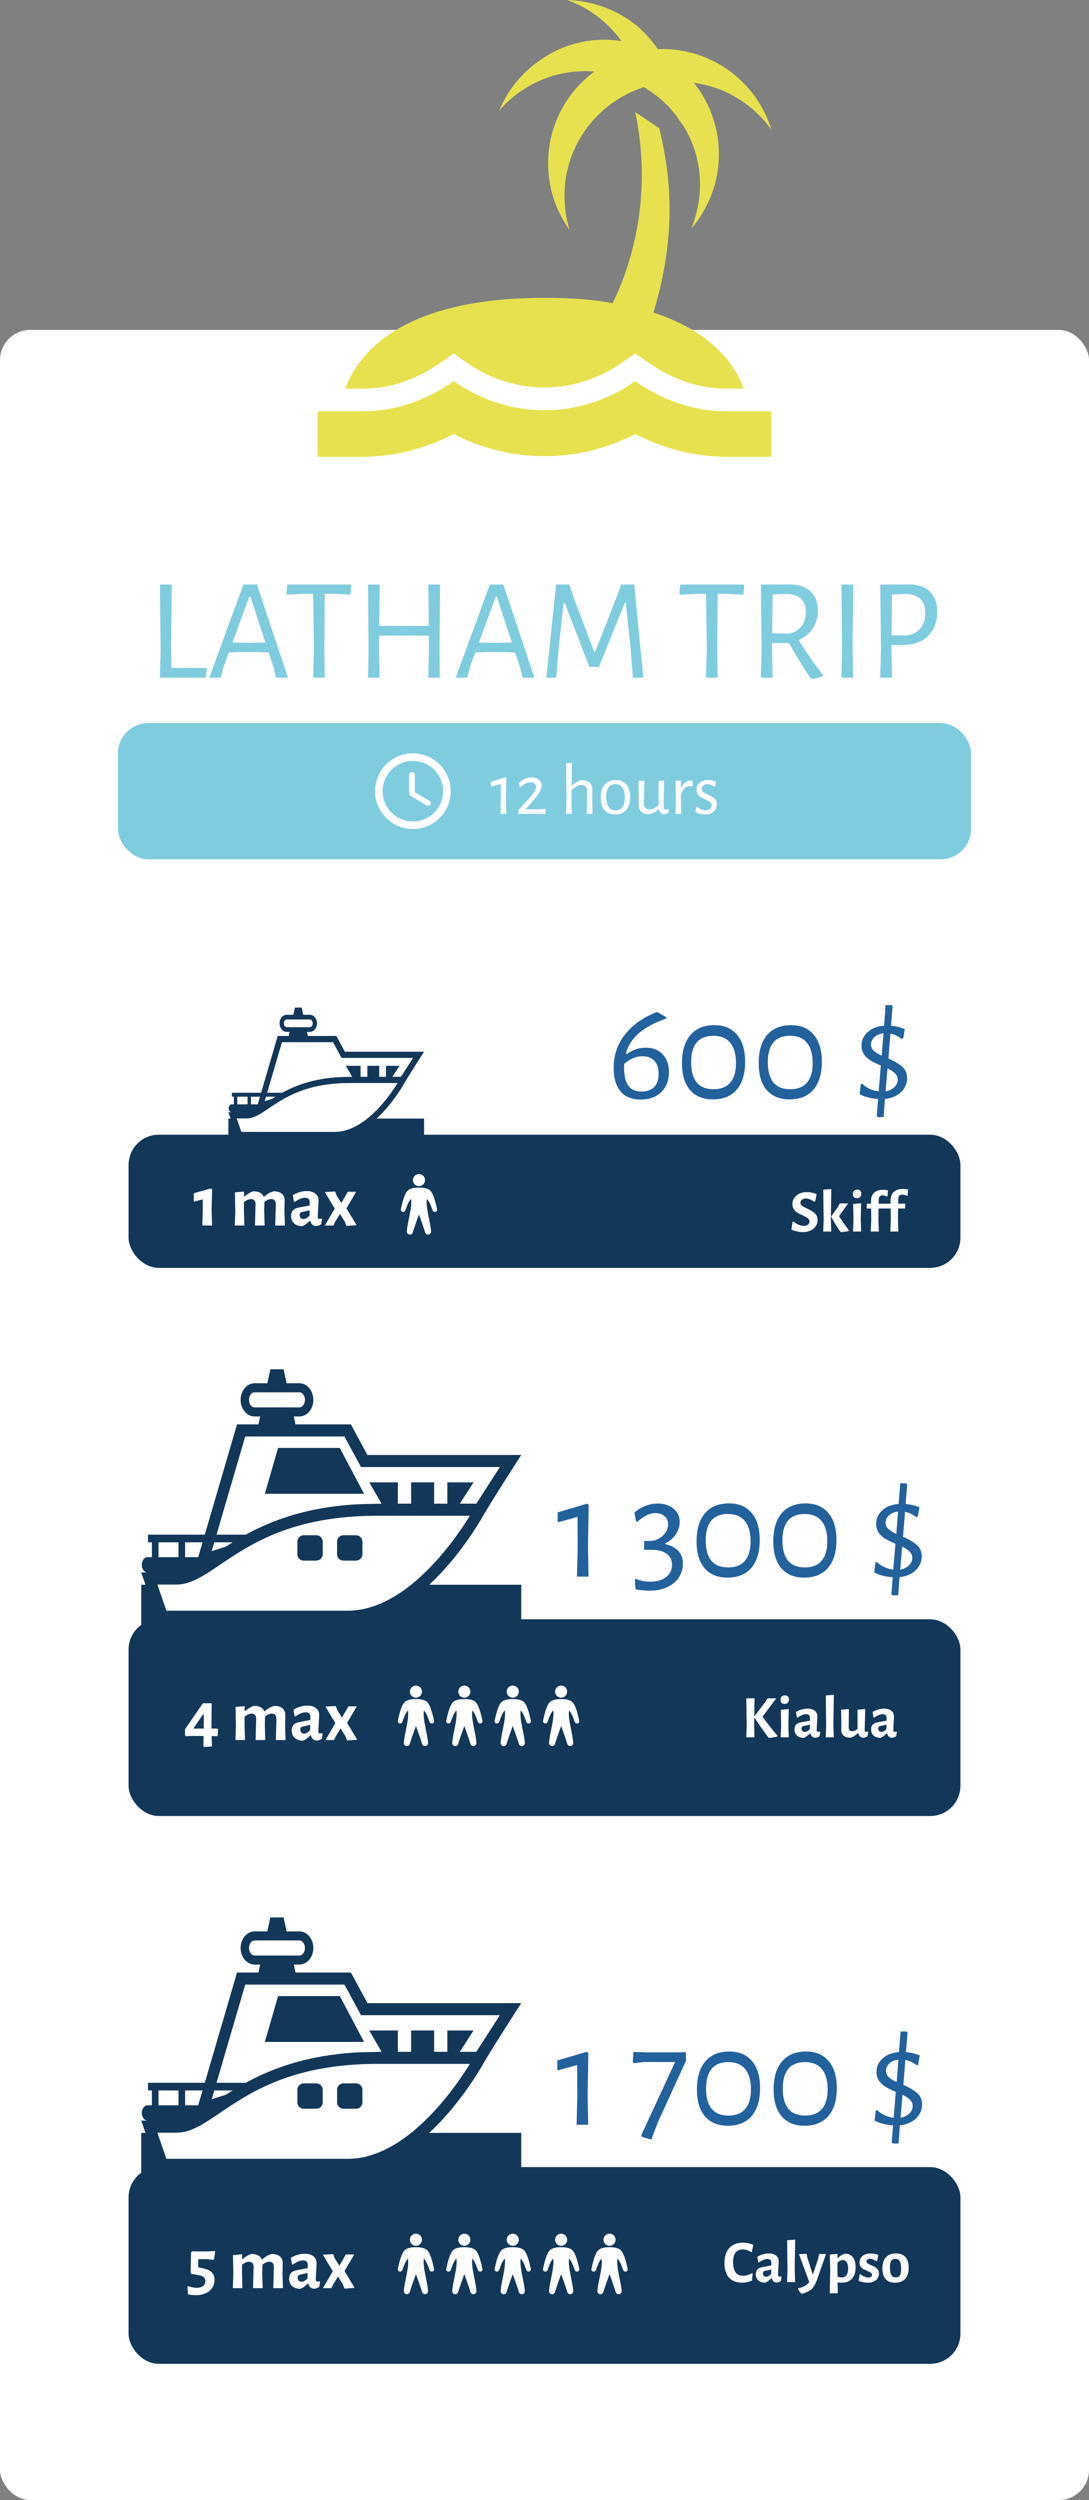 <?xml version="1.0" encoding="UTF-8"?> <svg xmlns="http://www.w3.org/2000/svg" width="360" height="826" viewBox="0 0 360 826" fill="none"><rect x="0" y="0" width="360" height="826" fill="#808080" stroke="none"/><rect y="109" width="360" height="717" rx="10" fill="white"></rect><path d="M240 135.9C229.575 135.9 219.15 132.375 210 125.925C191.7 138.75 168.3 138.75 150 125.925C140.85 132.375 130.425 135.9 120 135.9H105V150.9H120C130.275 150.9 140.55 148.275 150 143.4C168.75 153.15 191.25 153.15 210 143.4C219.45 148.275 229.65 150.9 240 150.9H255V135.9H240ZM245.85 128.4H240C231.15 128.4 222.3 125.4 214.35 119.775L210 116.775L205.65 119.775C197.925 125.175 189.075 128.026 180 128.026C170.775 128.026 161.925 125.175 154.2 119.775L150 116.775L145.725 119.775C137.7 125.4 128.85 128.4 120 128.4H114.15C118.125 117.45 131.85 98.4 180 98.4C195 98.4 202.5 100.2 202.5 100.2C207.6 89.925 216.225 66.675 210 37.05L217.95 42.376C220.425 53.1 225 74.025 216 103.275C235.725 109.65 243.15 120.9 245.85 128.4V128.4ZM255 42.825C249.075 34.651 240 28.726 229.35 27.375C230.25 28.425 231.075 29.625 231.9 30.901C236.174 37.725 238.151 45.738 237.544 53.767C236.937 61.797 233.776 69.421 228.525 75.525C232.95 64.65 232.5 51.825 225.6 41.1C225 40.501 224.7 39.901 224.25 39.225C221.25 34.876 217.2 31.351 212.85 28.8C197.625 33.675 186.6 47.925 186.6 64.65C186.6 68.626 187.2 72.376 188.25 75.9C183.75 69.675 181.2 62.175 181.2 53.925C181.2 41.475 187.2 30.526 196.5 23.625C188.7 23.026 180.675 24.75 173.55 29.25C170.25 31.276 167.4 33.751 165 36.6C167.925 29.55 172.875 23.401 180 18.901C187.531 14.057 196.583 12.161 205.425 13.575C203.19 10.476 200.511 7.721 197.475 5.4C194.4 3.075 191.025 1.275 187.5 0C195 0.225 202.8 2.7 209.325 7.575C212.625 10.05 215.25 13.05 217.5 16.276C217.95 16.276 218.4 16.201 218.925 16.201C226.995 16.196 234.854 18.78 241.347 23.572C247.84 28.364 252.625 35.113 255 42.825V42.825Z" fill="#E7E150"></path><path d="M68.363 221.02L68.027 223.9H52.859L53.099 214.636L52.859 193.132H56.795L56.555 214.3L56.699 220.684H68.075L68.363 221.02ZM95.196 223.9H91.26L90.54 220.828L88.812 215.548L81.9 215.404L75.66 215.548L73.788 220.636L73.02 223.9H69.18L80.46 193.132H84.924L95.196 223.9ZM87.756 212.284L82.764 197.116H82.428L76.86 212.284L82.236 212.38L87.756 212.284ZM116.145 193.516L115.857 196.492L110.481 196.204H107.361L107.217 214.3L107.361 223.9H103.473L103.761 214.636L103.521 196.204H100.401L94.929 196.492L94.689 196.108L94.977 193.132H115.857L116.145 193.516ZM145.292 214.3L145.388 223.9H141.596L141.788 214.636L141.74 210.028L133.196 209.98L125.372 210.028L125.324 214.3L125.468 223.9H121.676L121.82 214.636L121.676 193.132H125.516L125.372 206.764L133.532 206.812L141.74 206.764L141.596 193.132H145.484L145.292 214.3ZM176.665 223.9H172.729L172.009 220.828L170.281 215.548L163.369 215.404L157.129 215.548L155.257 220.636L154.489 223.9H150.649L161.929 193.132H166.393L176.665 223.9ZM169.225 212.284L164.233 197.116H163.897L158.329 212.284L163.705 212.38L169.225 212.284ZM212.671 223.9H209.215L208.495 214.54L206.863 199.228H206.527L197.983 220.348H194.815L186.703 199.228H186.319L184.687 214.252L183.871 223.9H180.607L183.823 193.132H188.191L189.775 197.836L196.447 215.356H196.735L203.743 197.548L205.327 193.132H209.647L212.671 223.9ZM246.035 193.516L245.747 196.492L240.371 196.204H237.251L237.107 214.3L237.251 223.9H233.363L233.651 214.636L233.411 196.204H230.291L224.819 196.492L224.579 196.108L224.867 193.132H245.747L246.035 193.516ZM264.047 211.468C266.159 214.956 268.815 218.796 272.015 222.988L271.967 223.468C270.815 223.916 269.631 224.204 268.415 224.332L267.887 223.996C265.263 220.06 262.911 216.22 260.831 212.476H255.215V214.3L255.407 223.9H251.519L251.759 214.636L251.519 193.132L260.927 193.084C263.935 193.084 266.255 193.852 267.887 195.388C269.551 196.892 270.383 199.052 270.383 201.868C270.383 203.98 269.823 205.884 268.703 207.58C267.615 209.244 266.063 210.54 264.047 211.468ZM255.263 209.212L261.023 209.356C264.607 208.332 266.399 205.948 266.399 202.204C266.399 200.252 265.871 198.796 264.815 197.836C263.759 196.844 262.175 196.316 260.063 196.252L255.407 196.396L255.263 209.212ZM281.84 214.3L282.032 223.9H278.144L278.384 214.636L278.144 193.132H282.08L281.84 214.3ZM300.395 193.084C303.403 193.084 305.723 193.868 307.355 195.436C308.987 196.972 309.803 199.196 309.803 202.108C309.803 205.532 308.779 208.22 306.731 210.172C304.715 212.124 301.915 213.1 298.331 213.1H294.683V214.3L294.875 223.9H290.987L291.227 214.636L290.987 193.132L300.395 193.084ZM299.771 209.98C301.755 209.66 303.259 208.86 304.283 207.58C305.339 206.3 305.867 204.588 305.867 202.444C305.867 198.476 303.755 196.412 299.531 196.252L294.875 196.396L294.731 209.884L299.771 209.98Z" fill="#80CCDF"></path><rect x="39" y="238.9" width="282" height="45" rx="10" fill="#80CCDF"></rect><path d="M136.488 248.9C129.588 248.9 124 254.5 124 261.4C124 268.3 129.588 273.9 136.488 273.9C143.4 273.9 149 268.3 149 261.4C149 254.5 143.4 248.9 136.488 248.9ZM136.5 271.4C130.975 271.4 126.5 266.925 126.5 261.4C126.5 255.875 130.975 251.4 136.5 251.4C142.025 251.4 146.5 255.875 146.5 261.4C146.5 266.925 142.025 271.4 136.5 271.4ZM136.225 255.15H136.15C135.65 255.15 135.25 255.55 135.25 256.05V261.95C135.25 262.388 135.475 262.8 135.863 263.025L141.05 266.138C141.475 266.388 142.025 266.263 142.275 265.838C142.338 265.737 142.38 265.624 142.398 265.506C142.416 265.388 142.41 265.268 142.381 265.153C142.352 265.037 142.3 264.929 142.228 264.834C142.156 264.739 142.066 264.66 141.963 264.6L137.125 261.725V256.05C137.125 255.55 136.725 255.15 136.225 255.15V255.15Z" fill="white"></path><path d="M167.384 257.044L167.264 263.932L167.36 268.9H165.44L165.56 264.172L165.536 259.036L162.44 259.9L162.248 259.804V258.292L167.096 256.852L167.384 257.044ZM175.754 256.852C176.714 256.852 177.498 257.1 178.106 257.596C178.73 258.076 179.042 258.716 179.042 259.516C179.042 260.156 178.818 260.876 178.37 261.676C177.922 262.46 177.21 263.42 176.234 264.556L173.81 267.316L173.858 267.412H178.298L180.314 267.268L180.458 267.388L180.194 268.996L177.746 268.9H172.37L171.482 268.948L171.362 268.852V267.652L174.698 264.028C175.562 263.068 176.194 262.276 176.594 261.652C176.994 261.012 177.194 260.452 177.194 259.972C177.194 259.54 177.034 259.188 176.714 258.916C176.394 258.628 175.946 258.484 175.37 258.484C174.794 258.484 174.218 258.628 173.642 258.916C173.082 259.204 172.57 259.604 172.106 260.116H171.866L171.554 258.652C172.178 258.076 172.85 257.636 173.57 257.332C174.29 257.012 175.018 256.852 175.754 256.852ZM194.069 261.436C194.085 260.78 193.933 260.268 193.613 259.9C193.293 259.532 192.821 259.348 192.197 259.348C191.141 259.348 190.061 259.916 188.957 261.052L188.909 264.076L189.029 268.9H187.133L187.277 264.22L187.157 252.22L189.053 252.052L188.957 259.468H189.101C190.093 258.588 191.109 258.02 192.149 257.764C193.365 257.764 194.285 258.044 194.909 258.604C195.533 259.164 195.837 259.964 195.821 261.004L195.773 264.124L195.869 268.9H193.949L194.069 261.436ZM203.61 257.716C205.098 257.716 206.25 258.204 207.066 259.18C207.898 260.14 208.314 261.5 208.314 263.26C208.314 265.116 207.882 266.556 207.018 267.58C206.154 268.588 204.922 269.092 203.322 269.092C201.818 269.092 200.65 268.612 199.818 267.652C199.002 266.676 198.594 265.308 198.594 263.548C198.594 261.692 199.026 260.26 199.89 259.252C200.77 258.228 202.01 257.716 203.61 257.716ZM203.49 259.06C202.482 259.06 201.714 259.404 201.186 260.092C200.658 260.78 200.394 261.788 200.394 263.116C200.394 264.652 200.65 265.804 201.162 266.572C201.69 267.34 202.45 267.724 203.442 267.724C204.45 267.724 205.218 267.388 205.746 266.716C206.274 266.044 206.538 265.036 206.538 263.692C206.538 262.172 206.274 261.02 205.746 260.236C205.234 259.452 204.482 259.06 203.49 259.06ZM221.135 267.484L220.943 268.564C220.479 268.836 220.023 268.996 219.575 269.044C219.111 268.98 218.735 268.82 218.447 268.564C218.175 268.292 217.983 267.892 217.871 267.364H217.727C216.767 268.228 215.775 268.788 214.751 269.044C213.567 269.044 212.663 268.764 212.039 268.204C211.431 267.644 211.135 266.844 211.151 265.804L211.175 262.756L211.103 258.028L213.023 257.86L212.879 265.348C212.879 266.004 213.031 266.516 213.335 266.884C213.655 267.252 214.119 267.436 214.727 267.436C215.719 267.436 216.711 266.956 217.703 265.996V258.028L219.527 257.86L219.407 266.548C219.407 266.884 219.455 267.124 219.551 267.268C219.663 267.396 219.847 267.46 220.103 267.46C220.359 267.46 220.639 267.412 220.943 267.316L221.135 267.484ZM228.335 257.884C228.527 257.884 228.735 257.9 228.959 257.932V259.78L228.743 259.852C228.471 259.772 228.175 259.732 227.855 259.732C227.327 259.732 226.839 259.948 226.391 260.38C225.959 260.796 225.527 261.468 225.095 262.396L225.071 264.076L225.191 268.9H223.295L223.415 264.244L223.319 258.028L225.119 257.86L225.095 260.116H225.239C225.687 259.316 226.183 258.748 226.727 258.412C227.271 258.06 227.807 257.884 228.335 257.884ZM234.053 257.74C234.965 257.74 235.845 257.916 236.693 258.268L236.429 259.828L236.141 259.9C235.341 259.372 234.573 259.108 233.837 259.108C233.293 259.108 232.853 259.26 232.517 259.564C232.181 259.868 232.013 260.236 232.013 260.668C232.013 261.1 232.181 261.452 232.517 261.724C232.869 261.98 233.405 262.276 234.125 262.612C234.749 262.9 235.245 263.164 235.613 263.404C235.997 263.628 236.325 263.932 236.597 264.316C236.869 264.7 237.005 265.172 237.005 265.732C237.005 266.324 236.853 266.876 236.549 267.388C236.245 267.9 235.797 268.316 235.205 268.636C234.613 268.94 233.909 269.092 233.093 269.092C231.973 269.092 230.909 268.828 229.901 268.3L230.141 266.668L230.357 266.524C230.805 266.908 231.285 267.204 231.797 267.412C232.325 267.62 232.821 267.724 233.285 267.724C233.877 267.724 234.357 267.564 234.725 267.244C235.093 266.908 235.277 266.516 235.277 266.068C235.277 265.636 235.101 265.292 234.749 265.036C234.413 264.764 233.885 264.46 233.165 264.124C232.541 263.836 232.037 263.58 231.653 263.356C231.269 263.116 230.941 262.796 230.669 262.396C230.397 261.996 230.261 261.5 230.261 260.908C230.261 259.98 230.597 259.22 231.269 258.628C231.957 258.036 232.885 257.74 234.053 257.74Z" fill="white"></path><rect x="42.5" y="374.9" width="275" height="44" rx="10" fill="#123759"></rect><g clip-path="url(#clip0_1883_676)"><path d="M75.5 367.468H76.58C76.037 367.468 75.594 366.884 75.594 366.168C75.594 365.454 76.037 364.867 76.58 364.867H77.314V362.336H76.654V361.036H86.319L91.386 343.714L91.807 342.278H95.452L95.744 340.926H94.796C93.484 340.926 92.417 339.659 92.417 338.102C92.417 336.546 93.484 335.278 94.796 335.278H96.966L97.481 332.9H99.732L100.246 335.279H102.418C103.73 335.279 104.798 336.546 104.798 338.103C104.798 339.659 103.73 340.927 102.418 340.927H101.47L101.762 342.279H111.19L111.742 343.298L114.006 347.483H140.188C140.188 347.483 135.469 354.793 134.004 357.307C133.745 357.752 130.162 364.324 124.526 369.557H140.188V382.494H75.5V369.557H76.223L75.5 367.468ZM81.843 362.338H78.441V364.868H81.843V362.338ZM82.968 362.338V364.868H85.198L85.679 363.224L85.937 362.339L82.968 362.338ZM87.495 363.84L89.94 363.052C90.303 362.817 90.678 362.578 91.067 362.338H87.936L87.495 363.84ZM102.416 339.386C102.94 339.386 103.368 338.81 103.368 338.103C103.368 337.398 102.942 336.819 102.416 336.819H94.796C94.273 336.819 93.844 337.399 93.844 338.103C93.844 338.81 94.272 339.386 94.796 339.386H102.416ZM136.548 349.536H112.911L110.095 344.333H93.203L88.317 361.037H93.302C97.682 358.638 103.613 356.353 112.192 355.877C113.247 355.818 116.412 355.772 116.412 355.772L114.319 352.137H119.188V355.764H121.441V352.137H125.359V355.764H127.611V352.137H132.066L129.732 355.764H132.539L136.548 349.536ZM79.787 373.972H110.658C120.557 373.972 128.783 362.127 131.447 357.819H115.725C101.232 357.819 94.105 362.639 88.902 366.159C86.123 368.039 83.929 369.523 81.517 369.523H78.245L79.787 373.972Z" fill="#123759"></path></g><path d="M213.457 346.148C215.857 346.148 217.729 346.884 219.073 348.356C220.449 349.828 221.137 351.796 221.137 354.26C221.137 356.916 220.305 359.092 218.641 360.788C216.977 362.452 214.689 363.284 211.777 363.284C208.833 363.284 206.609 362.372 205.105 360.548C203.601 358.724 202.849 356.132 202.849 352.772C202.849 348.708 204.081 345.076 206.545 341.876C209.041 338.676 212.545 336.18 217.057 334.388H217.297L220.273 336.116V336.5C216.433 337.844 213.425 339.444 211.249 341.3C209.105 343.156 207.665 345.364 206.929 347.924L207.217 348.26C209.137 346.852 211.217 346.148 213.457 346.148ZM212.065 360.644C213.857 360.644 215.249 360.148 216.241 359.156C217.233 358.132 217.729 356.676 217.729 354.788C217.729 352.932 217.265 351.508 216.337 350.516C215.409 349.492 214.097 348.98 212.401 348.98C210.289 348.98 208.273 349.812 206.353 351.476C206.321 351.764 206.305 352.196 206.305 352.772C206.305 355.396 206.769 357.364 207.697 358.676C208.625 359.988 210.081 360.644 212.065 360.644ZM236.148 338.708C239.38 338.708 241.876 339.764 243.636 341.876C245.428 343.956 246.324 346.932 246.324 350.804C246.324 354.772 245.396 357.844 243.54 360.02C241.684 362.164 239.06 363.236 235.668 363.236C232.404 363.236 229.876 362.196 228.084 360.116C226.324 358.036 225.444 355.092 225.444 351.284C225.444 347.252 226.372 344.148 228.228 341.972C230.084 339.796 232.724 338.708 236.148 338.708ZM235.812 342.212C233.38 342.212 231.54 342.948 230.292 344.42C229.076 345.892 228.468 348.084 228.468 350.996C228.468 353.94 229.092 356.164 230.34 357.668C231.588 359.14 233.428 359.876 235.859 359.876C238.292 359.876 240.132 359.156 241.38 357.716C242.66 356.244 243.3 354.084 243.3 351.236C243.3 348.26 242.66 346.02 241.38 344.516C240.132 342.98 238.276 342.212 235.812 342.212ZM261.507 338.708C264.739 338.708 267.235 339.764 268.995 341.876C270.787 343.956 271.683 346.932 271.683 350.804C271.683 354.772 270.755 357.844 268.899 360.02C267.043 362.164 264.419 363.236 261.027 363.236C257.763 363.236 255.235 362.196 253.443 360.116C251.683 358.036 250.803 355.092 250.803 351.284C250.803 347.252 251.731 344.148 253.587 341.972C255.443 339.796 258.083 338.708 261.507 338.708ZM261.171 342.212C258.739 342.212 256.899 342.948 255.651 344.42C254.435 345.892 253.827 348.084 253.827 350.996C253.827 353.94 254.451 356.164 255.699 357.668C256.947 359.14 258.787 359.876 261.219 359.876C263.651 359.876 265.491 359.156 266.739 357.716C268.019 356.244 268.659 354.084 268.659 351.236C268.659 348.26 268.019 346.02 266.739 344.516C265.491 342.98 263.635 342.212 261.171 342.212ZM299.876 356.228C299.876 357.956 299.22 359.476 297.908 360.788C296.596 362.068 294.804 362.836 292.532 363.092L292.1 369.092H290.228L289.844 368.756L290.276 363.092C288.036 362.964 286.004 362.452 284.18 361.556L284.564 358.196L284.996 358.052C285.732 358.756 286.58 359.332 287.54 359.78C288.5 360.196 289.476 360.468 290.468 360.596L291.188 352.052C289.844 351.476 288.74 350.932 287.876 350.42C287.012 349.908 286.276 349.252 285.668 348.452C285.092 347.62 284.804 346.628 284.804 345.476C284.804 343.716 285.476 342.228 286.82 341.012C288.164 339.764 289.972 339.06 292.244 338.9L292.772 332.084H294.644L295.076 332.468L294.548 338.9C296.18 339.06 297.7 339.428 299.108 340.004L298.58 343.076L298.052 343.22C296.804 342.292 295.572 341.716 294.356 341.492L293.684 349.748C295.636 350.58 297.156 351.476 298.244 352.436C299.332 353.364 299.876 354.628 299.876 356.228ZM287.924 345.092C287.924 345.892 288.228 346.58 288.836 347.156C289.444 347.732 290.324 348.276 291.476 348.788L292.052 341.396C290.804 341.524 289.796 341.956 289.028 342.692C288.292 343.428 287.924 344.228 287.924 345.092ZM292.772 360.596C293.956 360.372 294.916 359.908 295.652 359.204C296.388 358.468 296.756 357.652 296.756 356.756C296.756 355.924 296.468 355.22 295.892 354.644C295.316 354.068 294.484 353.524 293.396 353.012L292.772 360.596Z" fill="#23619C"></path><path d="M70.135 392.972L69.943 399.908L70.111 404.9H66.871L67.015 400.244V396.26L64.303 396.98L64.063 396.812V394.244L69.679 392.636L70.135 392.972ZM90.984 404.9L91.176 397.94C91.176 396.756 90.672 396.164 89.664 396.164C88.944 396.164 88.192 396.484 87.408 397.124L87.336 400.004L87.48 404.9H84.288L84.48 397.94C84.496 397.364 84.368 396.924 84.096 396.62C83.84 396.316 83.464 396.164 82.968 396.164C82.264 396.164 81.488 396.5 80.64 397.172V399.98L80.784 404.9H77.616L77.784 400.292L77.664 393.956L80.664 393.692V395.324H80.832C81.712 394.524 82.68 393.948 83.736 393.596C85.528 393.596 86.672 394.196 87.168 395.396H87.312C88.224 394.548 89.264 393.948 90.432 393.596C91.648 393.596 92.568 393.876 93.192 394.436C93.832 394.98 94.136 395.772 94.104 396.812L94.032 400.004L94.176 404.9H90.984ZM101.368 393.524C102.6 393.524 103.56 393.804 104.248 394.364C104.952 394.908 105.304 395.676 105.304 396.668C105.304 396.956 105.256 397.868 105.16 399.404C105.144 399.852 105.12 400.316 105.088 400.796C105.056 401.26 105.04 401.66 105.04 401.996C105.04 402.268 105.08 402.46 105.16 402.572C105.24 402.668 105.384 402.716 105.592 402.716C105.752 402.716 105.96 402.684 106.216 402.62L106.456 402.812L106.168 404.492C105.656 404.828 105.072 405.028 104.416 405.092C103.936 405.044 103.536 404.876 103.216 404.588C102.896 404.284 102.68 403.868 102.568 403.34H102.4C101.6 404.188 100.776 404.78 99.928 405.116C98.776 405.1 97.872 404.796 97.216 404.204C96.56 403.612 96.232 402.804 96.232 401.78C96.232 400.98 96.432 400.356 96.832 399.908C97.248 399.444 97.872 399.132 98.704 398.972L102.376 398.276V397.292C102.376 396.252 101.864 395.732 100.84 395.732C100.344 395.732 99.816 395.844 99.256 396.068C98.712 396.292 98.096 396.644 97.408 397.124L97.168 396.98L96.808 394.868C97.496 394.436 98.232 394.108 99.016 393.884C99.8 393.644 100.584 393.524 101.368 393.524ZM99.808 400.436C99.552 400.5 99.36 400.612 99.232 400.772C99.12 400.916 99.064 401.14 99.064 401.444C99.064 401.86 99.176 402.188 99.4 402.428C99.624 402.652 99.936 402.764 100.336 402.764C100.96 402.764 101.616 402.396 102.304 401.66L102.352 399.884L99.808 400.436ZM111.29 394.988L112.826 397.484L114.338 394.892L114.938 393.764H117.746L114.53 399.236L117.89 404.804L114.53 405.044L113.978 403.628L112.394 401.06L110.738 403.772L110.21 404.9H107.402L110.642 399.308L107.378 393.836L110.786 393.668L111.29 394.988Z" fill="white"></path><g clip-path="url(#clip1_1883_676)"><path d="M138.5 391.9C138.763 391.9 139.023 391.849 139.265 391.748C139.508 391.647 139.729 391.5 139.914 391.314C140.1 391.128 140.247 390.908 140.348 390.665C140.448 390.422 140.5 390.162 140.5 389.899C140.5 389.637 140.448 389.377 140.347 389.134C140.247 388.891 140.099 388.671 139.914 388.485C139.728 388.299 139.507 388.152 139.265 388.052C139.022 387.951 138.762 387.899 138.499 387.899C137.968 387.9 137.46 388.11 137.084 388.486C136.709 388.861 136.499 389.37 136.499 389.9C136.499 390.431 136.71 390.94 137.085 391.315C137.46 391.69 137.969 391.901 138.5 391.9V391.9ZM144.478 399.483C144.093 397.708 143.42 394.795 142.436 393.589C141.479 392.416 139.551 392.367 138.5 392.367C137.449 392.367 135.521 392.416 134.564 393.589C133.58 394.795 132.907 397.708 132.522 399.483C132.309 400.466 133.676 400.827 134.033 399.838C134.564 398.365 134.974 397.128 135.872 396.102C136.344 399.009 134.602 404.068 134.5 406.9C134.5 407.134 134.581 407.361 134.731 407.54C134.88 407.72 135.088 407.842 135.318 407.884C135.548 407.927 135.785 407.888 135.989 407.773C136.193 407.659 136.35 407.477 136.434 407.258C136.891 405.671 138.5 401.255 138.5 401.255C138.5 401.255 140.109 405.671 140.566 407.258C140.649 407.477 140.807 407.659 141.011 407.773C141.215 407.888 141.452 407.927 141.682 407.884C141.912 407.842 142.119 407.72 142.269 407.54C142.418 407.361 142.5 407.134 142.5 406.9C142.398 404.068 140.656 399.009 141.128 396.103C142.026 397.129 142.436 398.366 142.967 399.839C143.323 400.827 144.691 400.466 144.478 399.483Z" fill="white"></path></g><path d="M266.696 393.86C267.789 393.86 268.876 394.08 269.956 394.52L269.516 396.86L269.116 397.02C268.663 396.7 268.189 396.447 267.696 396.26C267.216 396.074 266.776 395.98 266.376 395.98C265.843 395.98 265.416 396.127 265.096 396.42C264.776 396.7 264.616 397.027 264.616 397.4C264.616 397.787 264.789 398.114 265.136 398.38C265.496 398.647 266.056 398.96 266.816 399.32C267.549 399.654 268.143 399.967 268.596 400.26C269.063 400.54 269.456 400.914 269.776 401.38C270.109 401.847 270.276 402.42 270.276 403.1C270.276 403.834 270.076 404.507 269.676 405.12C269.276 405.72 268.709 406.2 267.976 406.56C267.243 406.907 266.396 407.08 265.436 407.08C264.169 407.08 262.896 406.807 261.616 406.26L261.996 403.74L262.296 403.58C262.829 404.047 263.409 404.407 264.036 404.66C264.676 404.9 265.243 405.02 265.736 405.02C266.323 405.02 266.776 404.88 267.096 404.6C267.429 404.307 267.596 403.96 267.596 403.56C267.596 403.134 267.416 402.787 267.056 402.52C266.709 402.254 266.143 401.934 265.356 401.56C264.636 401.24 264.049 400.94 263.596 400.66C263.143 400.38 262.756 400.007 262.436 399.54C262.116 399.074 261.956 398.507 261.956 397.84C261.956 397.094 262.156 396.42 262.556 395.82C262.956 395.207 263.516 394.727 264.236 394.38C264.956 394.034 265.776 393.86 266.696 393.86ZM274.66 402.8L274.8 406.9H272.14L272.28 403.04L272.16 393.06L274.82 392.86L274.66 402.8ZM277.36 401.8C278.08 402.96 279.16 404.514 280.6 406.46L280.58 406.74C280.113 406.847 279.613 406.927 279.08 406.98C278.56 407.047 278.24 407.087 278.12 407.1L277.84 406.98C276.667 405.327 275.653 403.68 274.8 402.04V401.86L277.12 398.56L277.6 397.6H280.4L277.36 401.8ZM282.142 403.06L282.042 397.78L284.662 397.56L284.542 402.8L284.662 406.9H282.002L282.142 403.06ZM283.402 393.04C283.816 393.04 284.136 393.16 284.362 393.4C284.602 393.64 284.722 393.974 284.722 394.4C284.722 394.854 284.596 395.214 284.342 395.48C284.089 395.747 283.742 395.88 283.302 395.88C282.862 395.88 282.522 395.76 282.282 395.52C282.056 395.28 281.942 394.94 281.942 394.5C281.942 394.06 282.069 393.707 282.322 393.44C282.589 393.174 282.949 393.04 283.402 393.04ZM290.437 399.28L290.377 402.8L290.517 406.9H287.857L288.017 403.04L287.977 399.28H286.577L286.477 399.14L286.617 397.68H287.957L287.937 396.86C287.924 395.66 288.264 394.734 288.957 394.08C289.664 393.427 290.657 393.1 291.937 393.1C292.457 393.1 292.997 393.16 293.557 393.28L293.397 395.18L293.217 395.3C292.644 395.074 292.144 394.96 291.717 394.96C290.904 394.96 290.49 395.434 290.477 396.38L290.457 397.68H295.257L295.337 397.82L295.217 399.28H290.437ZM298.482 392.82C299.029 392.82 299.609 392.88 300.222 393L300.042 394.98L299.862 395.1C299.235 394.834 298.689 394.7 298.222 394.7C297.395 394.7 296.975 395.174 296.962 396.12L296.942 397.68H299.202L299.282 397.82L299.162 399.28H296.902L296.842 402.8L296.982 406.9H294.322L294.482 403.04L294.442 399.28H293.042L292.942 399.14L293.082 397.68H294.422L294.402 396.58C294.402 395.38 294.755 394.454 295.462 393.8C296.182 393.147 297.189 392.82 298.482 392.82Z" fill="white"></path><rect x="42.5" y="535" width="275" height="65" rx="10" fill="#123759"></rect><path d="M91.925 478.388H112.322L120.36 493.545H87.551L91.925 478.388Z" fill="#123759"></path><path d="M100.402 507.238H104.59C105.737 507.238 106.682 508.18 106.682 509.332V513.517C106.682 514.673 105.737 515.613 104.59 515.613H100.402C99.251 515.613 98.307 514.673 98.307 513.517V509.332C98.307 508.182 99.251 507.238 100.402 507.238Z" fill="#123759"></path><path d="M113.522 507.238H117.712C118.866 507.238 119.806 508.18 119.806 509.332V513.517C119.806 514.673 118.866 515.613 117.712 515.613H113.522C112.371 515.613 111.431 514.673 111.431 513.517V509.332C111.431 508.182 112.371 507.238 113.522 507.238Z" fill="#123759"></path><path d="M46.688 519.532H48.785C47.73 519.532 46.87 518.397 46.87 517.007C46.87 515.621 47.73 514.48 48.785 514.48H50.211V509.566H48.928V507.041H67.698L77.539 473.401L78.356 470.612H85.434L86.002 467.986H84.161C81.613 467.986 79.54 465.526 79.54 462.503C79.54 459.479 81.613 457.017 84.161 457.017H88.374L89.375 452.4H93.747L94.745 457.019H98.962C101.51 457.019 103.585 459.479 103.585 462.505C103.585 465.526 101.51 467.988 98.962 467.988H97.122L97.689 470.614H115.999L117.071 472.593L121.468 480.72H172.312C172.312 480.72 163.148 494.916 160.305 499.799C159.8 500.663 152.843 513.427 141.897 523.588H172.312V548.713H46.688V523.588H48.092L46.688 519.532ZM59.005 509.568H52.399V514.482H59.005V509.568ZM61.191 509.568V514.482H65.521L66.455 511.289L66.957 509.57L61.191 509.568ZM69.983 512.487L74.731 510.956C75.435 510.5 76.163 510.035 76.919 509.568H70.839L69.983 512.487ZM98.96 464.996C99.978 464.996 100.809 463.876 100.809 462.505C100.809 461.136 99.98 460.011 98.96 460.011H84.161C83.146 460.011 82.313 461.138 82.313 462.505C82.313 463.876 83.144 464.996 84.161 464.996H98.96ZM165.244 484.707H119.341L113.872 474.603H81.067L71.578 507.043H81.26C89.766 502.384 101.284 497.946 117.944 497.022C119.994 496.907 126.139 496.817 126.139 496.817L122.075 489.759H131.53V496.803H135.906V489.759H143.515V496.803H147.889V489.759H156.54L152.007 496.803H157.459L165.244 484.707ZM55.012 532.162H114.965C134.19 532.162 150.165 509.16 155.338 500.793H124.805C96.659 500.793 82.819 510.154 72.715 516.99C67.317 520.64 63.056 523.523 58.373 523.523H52.018L55.012 532.162Z" fill="#123759"></path><path d="M194.613 497.188L194.373 510.964L194.565 520.9H190.725L190.965 511.444L190.917 501.172L184.725 502.9L184.341 502.708V499.684L194.037 496.804L194.613 497.188ZM217.402 496.756C219.578 496.756 221.338 497.332 222.682 498.484C224.026 499.604 224.698 501.06 224.698 502.852C224.698 504.228 224.282 505.556 223.45 506.836C222.65 508.116 221.466 509.156 219.898 509.956V510.148C221.818 510.596 223.274 511.364 224.266 512.452C225.258 513.54 225.754 514.9 225.754 516.532C225.754 518.292 225.29 519.86 224.362 521.236C223.466 522.612 222.186 523.668 220.522 524.404C218.858 525.172 216.954 525.556 214.81 525.556C213.338 525.556 211.77 525.412 210.106 525.124L209.866 521.86L210.154 521.62C211.658 522.26 213.29 522.58 215.05 522.58C217.162 522.58 218.874 522.068 220.186 521.044C221.498 520.052 222.154 518.708 222.154 517.012C222.154 515.508 221.61 514.324 220.522 513.46C219.466 512.596 217.946 512.132 215.962 512.068H213.13L212.89 511.78L212.986 509.14L215.098 509.092C215.962 509.092 216.842 508.852 217.738 508.372C218.634 507.892 219.37 507.236 219.946 506.404C220.554 505.572 220.858 504.66 220.858 503.668C220.858 502.516 220.474 501.604 219.706 500.932C218.938 500.26 217.93 499.924 216.682 499.924C215.69 499.924 214.714 500.164 213.754 500.644C212.826 501.092 211.818 501.796 210.73 502.756H210.298L209.722 499.732C212.122 497.748 214.682 496.756 217.402 496.756ZM240.976 496.708C244.208 496.708 246.704 497.764 248.464 499.876C250.256 501.956 251.152 504.932 251.152 508.804C251.152 512.772 250.224 515.844 248.368 518.02C246.512 520.164 243.888 521.236 240.496 521.236C237.232 521.236 234.704 520.196 232.912 518.116C231.152 516.036 230.272 513.092 230.272 509.284C230.272 505.252 231.2 502.148 233.056 499.972C234.912 497.796 237.552 496.708 240.976 496.708ZM240.64 500.212C238.208 500.212 236.368 500.948 235.12 502.42C233.904 503.892 233.296 506.084 233.296 508.996C233.296 511.94 233.92 514.164 235.168 515.668C236.416 517.14 238.256 517.876 240.688 517.876C243.12 517.876 244.96 517.156 246.208 515.716C247.488 514.244 248.128 512.084 248.128 509.236C248.128 506.26 247.488 504.02 246.208 502.516C244.96 500.98 243.104 500.212 240.64 500.212ZM266.335 496.708C269.567 496.708 272.063 497.764 273.823 499.876C275.615 501.956 276.511 504.932 276.511 508.804C276.511 512.772 275.583 515.844 273.727 518.02C271.871 520.164 269.247 521.236 265.855 521.236C262.591 521.236 260.063 520.196 258.271 518.116C256.511 516.036 255.631 513.092 255.631 509.284C255.631 505.252 256.559 502.148 258.415 499.972C260.271 497.796 262.911 496.708 266.335 496.708ZM265.999 500.212C263.567 500.212 261.727 500.948 260.479 502.42C259.263 503.892 258.655 506.084 258.655 508.996C258.655 511.94 259.279 514.164 260.527 515.668C261.775 517.14 263.615 517.876 266.047 517.876C268.479 517.876 270.319 517.156 271.567 515.716C272.847 514.244 273.487 512.084 273.487 509.236C273.487 506.26 272.847 504.02 271.567 502.516C270.319 500.98 268.463 500.212 265.999 500.212ZM304.704 514.228C304.704 515.956 304.048 517.476 302.736 518.788C301.424 520.068 299.632 520.836 297.36 521.092L296.928 527.092H295.056L294.672 526.756L295.104 521.092C292.864 520.964 290.832 520.452 289.008 519.556L289.392 516.196L289.824 516.052C290.56 516.756 291.408 517.332 292.368 517.78C293.328 518.196 294.304 518.468 295.296 518.596L296.016 510.052C294.672 509.476 293.568 508.932 292.704 508.42C291.84 507.908 291.104 507.252 290.496 506.452C289.92 505.62 289.632 504.628 289.632 503.476C289.632 501.716 290.304 500.228 291.648 499.012C292.992 497.764 294.8 497.06 297.072 496.9L297.6 490.084H299.472L299.904 490.468L299.376 496.9C301.008 497.06 302.528 497.428 303.936 498.004L303.408 501.076L302.88 501.22C301.632 500.292 300.4 499.716 299.184 499.492L298.512 507.748C300.464 508.58 301.984 509.476 303.072 510.436C304.16 511.364 304.704 512.628 304.704 514.228ZM292.752 503.092C292.752 503.892 293.056 504.58 293.664 505.156C294.272 505.732 295.152 506.276 296.304 506.788L296.88 499.396C295.632 499.524 294.624 499.956 293.856 500.692C293.12 501.428 292.752 502.228 292.752 503.092ZM297.6 518.596C298.784 518.372 299.744 517.908 300.48 517.204C301.216 516.468 301.584 515.652 301.584 514.756C301.584 513.924 301.296 513.22 300.72 512.644C300.144 512.068 299.312 511.524 298.224 511.012L297.6 518.596Z" fill="#23619C"></path><path d="M71.94 573.628L69.948 573.58L70.068 576.82L69.9 577.036L67.404 577.204L67.236 577.012L67.308 573.556H63.468L61.38 573.628L61.164 573.34V571.324L67.044 562.756H69.972L69.9 571.108H71.892L72.084 571.396L71.94 573.628ZM63.9 571.108H67.356V566.38H67.14L63.9 571.108ZM91.195 574.9L91.387 567.94C91.387 566.756 90.883 566.164 89.875 566.164C89.155 566.164 88.403 566.484 87.619 567.124L87.547 570.004L87.691 574.9H84.499L84.691 567.94C84.707 567.364 84.579 566.924 84.307 566.62C84.051 566.316 83.675 566.164 83.179 566.164C82.475 566.164 81.699 566.5 80.851 567.172V569.98L80.995 574.9H77.827L77.995 570.292L77.875 563.956L80.875 563.692V565.324H81.043C81.923 564.524 82.891 563.948 83.947 563.596C85.739 563.596 86.883 564.196 87.379 565.396H87.523C88.435 564.548 89.475 563.948 90.643 563.596C91.859 563.596 92.779 563.876 93.403 564.436C94.043 564.98 94.347 565.772 94.315 566.812L94.243 570.004L94.387 574.9H91.195ZM101.579 563.524C102.811 563.524 103.771 563.804 104.459 564.364C105.163 564.908 105.515 565.676 105.515 566.668C105.515 566.956 105.467 567.868 105.371 569.404C105.355 569.852 105.331 570.316 105.299 570.796C105.267 571.26 105.251 571.66 105.251 571.996C105.251 572.268 105.291 572.46 105.371 572.572C105.451 572.668 105.595 572.716 105.803 572.716C105.963 572.716 106.171 572.684 106.427 572.62L106.667 572.812L106.379 574.492C105.867 574.828 105.283 575.028 104.627 575.092C104.147 575.044 103.747 574.876 103.427 574.588C103.107 574.284 102.891 573.868 102.779 573.34H102.611C101.811 574.188 100.987 574.78 100.139 575.116C98.987 575.1 98.083 574.796 97.427 574.204C96.771 573.612 96.443 572.804 96.443 571.78C96.443 570.98 96.643 570.356 97.043 569.908C97.459 569.444 98.083 569.132 98.915 568.972L102.587 568.276V567.292C102.587 566.252 102.075 565.732 101.051 565.732C100.555 565.732 100.027 565.844 99.467 566.068C98.923 566.292 98.307 566.644 97.619 567.124L97.379 566.98L97.019 564.868C97.707 564.436 98.443 564.108 99.227 563.884C100.011 563.644 100.795 563.524 101.579 563.524ZM100.019 570.436C99.763 570.5 99.571 570.612 99.443 570.772C99.331 570.916 99.275 571.14 99.275 571.444C99.275 571.86 99.387 572.188 99.611 572.428C99.835 572.652 100.147 572.764 100.547 572.764C101.171 572.764 101.827 572.396 102.515 571.66L102.563 569.884L100.019 570.436ZM111.501 564.988L113.037 567.484L114.549 564.892L115.149 563.764H117.957L114.741 569.236L118.101 574.804L114.741 575.044L114.189 573.628L112.605 571.06L110.949 573.772L110.421 574.9H107.613L110.853 569.308L107.589 563.836L110.997 563.668L111.501 564.988Z" fill="white"></path><g clip-path="url(#clip2_1883_676)"><path d="M185.5 560.9C185.763 560.9 186.023 560.849 186.265 560.748C186.508 560.647 186.729 560.5 186.914 560.314C187.1 560.128 187.247 559.908 187.348 559.665C187.448 559.422 187.5 559.162 187.5 558.899C187.5 558.637 187.448 558.377 187.347 558.134C187.247 557.891 187.099 557.671 186.914 557.485C186.728 557.299 186.507 557.152 186.265 557.052C186.022 556.951 185.762 556.899 185.499 556.899C184.968 556.9 184.46 557.11 184.084 557.486C183.709 557.861 183.499 558.37 183.499 558.9C183.499 559.431 183.71 559.94 184.085 560.315C184.46 560.69 184.969 560.901 185.5 560.9V560.9ZM191.478 568.483C191.093 566.708 190.42 563.795 189.436 562.589C188.479 561.416 186.551 561.367 185.5 561.367C184.449 561.367 182.521 561.416 181.564 562.589C180.58 563.795 179.907 566.708 179.522 568.483C179.309 569.466 180.676 569.827 181.033 568.838C181.564 567.365 181.974 566.128 182.872 565.102C183.344 568.009 181.602 573.068 181.5 575.9C181.5 576.134 181.581 576.361 181.731 576.54C181.88 576.72 182.088 576.842 182.318 576.884C182.548 576.927 182.785 576.888 182.989 576.773C183.193 576.659 183.35 576.477 183.434 576.258C183.891 574.671 185.5 570.255 185.5 570.255C185.5 570.255 187.109 574.671 187.566 576.258C187.649 576.477 187.807 576.659 188.011 576.773C188.215 576.888 188.452 576.927 188.682 576.884C188.912 576.842 189.119 576.72 189.269 576.54C189.418 576.361 189.5 576.134 189.5 575.9C189.398 573.068 187.656 568.009 188.128 565.103C189.026 566.129 189.436 567.366 189.967 568.839C190.323 569.827 191.691 569.466 191.478 568.483Z" fill="white"></path></g><g clip-path="url(#clip3_1883_676)"><path d="M169.5 560.9C169.763 560.9 170.023 560.849 170.265 560.748C170.508 560.647 170.729 560.5 170.914 560.314C171.1 560.128 171.247 559.908 171.348 559.665C171.448 559.422 171.5 559.162 171.5 558.899C171.5 558.637 171.448 558.377 171.347 558.134C171.247 557.891 171.099 557.671 170.914 557.485C170.728 557.299 170.507 557.152 170.265 557.052C170.022 556.951 169.762 556.899 169.499 556.899C168.968 556.9 168.46 557.11 168.084 557.486C167.709 557.861 167.499 558.37 167.499 558.9C167.499 559.431 167.71 559.94 168.085 560.315C168.46 560.69 168.969 560.901 169.5 560.9V560.9ZM175.478 568.483C175.093 566.708 174.42 563.795 173.436 562.589C172.479 561.416 170.551 561.367 169.5 561.367C168.449 561.367 166.521 561.416 165.564 562.589C164.58 563.795 163.907 566.708 163.522 568.483C163.309 569.466 164.676 569.827 165.033 568.838C165.564 567.365 165.974 566.128 166.872 565.102C167.344 568.009 165.602 573.068 165.5 575.9C165.5 576.134 165.581 576.361 165.731 576.54C165.88 576.72 166.088 576.842 166.318 576.884C166.548 576.927 166.785 576.888 166.989 576.773C167.193 576.659 167.35 576.477 167.434 576.258C167.891 574.671 169.5 570.255 169.5 570.255C169.5 570.255 171.109 574.671 171.566 576.258C171.649 576.477 171.807 576.659 172.011 576.773C172.215 576.888 172.452 576.927 172.682 576.884C172.912 576.842 173.119 576.72 173.269 576.54C173.418 576.361 173.5 576.134 173.5 575.9C173.398 573.068 171.656 568.009 172.128 565.103C173.026 566.129 173.436 567.366 173.967 568.839C174.323 569.827 175.691 569.466 175.478 568.483Z" fill="white"></path></g><g clip-path="url(#clip4_1883_676)"><path d="M153.5 560.9C153.763 560.9 154.023 560.849 154.265 560.748C154.508 560.647 154.729 560.5 154.914 560.314C155.1 560.128 155.247 559.908 155.348 559.665C155.448 559.422 155.5 559.162 155.5 558.899C155.5 558.637 155.448 558.377 155.347 558.134C155.247 557.891 155.099 557.671 154.914 557.485C154.728 557.299 154.507 557.152 154.265 557.052C154.022 556.951 153.762 556.899 153.499 556.899C152.968 556.9 152.46 557.11 152.084 557.486C151.709 557.861 151.499 558.37 151.499 558.9C151.499 559.431 151.71 559.94 152.085 560.315C152.46 560.69 152.969 560.901 153.5 560.9V560.9ZM159.478 568.483C159.093 566.708 158.42 563.795 157.436 562.589C156.479 561.416 154.551 561.367 153.5 561.367C152.449 561.367 150.521 561.416 149.564 562.589C148.58 563.795 147.907 566.708 147.522 568.483C147.309 569.466 148.676 569.827 149.033 568.838C149.564 567.365 149.974 566.128 150.872 565.102C151.344 568.009 149.602 573.068 149.5 575.9C149.5 576.134 149.581 576.361 149.731 576.54C149.88 576.72 150.088 576.842 150.318 576.884C150.548 576.927 150.785 576.888 150.989 576.773C151.193 576.659 151.35 576.477 151.434 576.258C151.891 574.671 153.5 570.255 153.5 570.255C153.5 570.255 155.109 574.671 155.566 576.258C155.649 576.477 155.807 576.659 156.011 576.773C156.215 576.888 156.452 576.927 156.682 576.884C156.912 576.842 157.119 576.72 157.269 576.54C157.418 576.361 157.5 576.134 157.5 575.9C157.398 573.068 155.656 568.009 156.128 565.103C157.026 566.129 157.436 567.366 157.967 568.839C158.323 569.827 159.691 569.466 159.478 568.483Z" fill="white"></path></g><g clip-path="url(#clip5_1883_676)"><path d="M137.5 560.9C137.763 560.9 138.023 560.849 138.265 560.748C138.508 560.647 138.729 560.5 138.914 560.314C139.1 560.128 139.247 559.908 139.348 559.665C139.448 559.422 139.5 559.162 139.5 558.899C139.5 558.637 139.448 558.377 139.347 558.134C139.247 557.891 139.099 557.671 138.914 557.485C138.728 557.299 138.507 557.152 138.265 557.052C138.022 556.951 137.762 556.899 137.499 556.899C136.968 556.9 136.46 557.11 136.084 557.486C135.709 557.861 135.499 558.37 135.499 558.9C135.499 559.431 135.71 559.94 136.085 560.315C136.46 560.69 136.969 560.901 137.5 560.9V560.9ZM143.478 568.483C143.093 566.708 142.42 563.795 141.436 562.589C140.479 561.416 138.551 561.367 137.5 561.367C136.449 561.367 134.521 561.416 133.564 562.589C132.58 563.795 131.907 566.708 131.522 568.483C131.309 569.466 132.676 569.827 133.033 568.838C133.564 567.365 133.974 566.128 134.872 565.102C135.344 568.009 133.602 573.068 133.5 575.9C133.5 576.134 133.581 576.361 133.731 576.54C133.88 576.72 134.088 576.842 134.318 576.884C134.548 576.927 134.785 576.888 134.989 576.773C135.193 576.659 135.35 576.477 135.434 576.258C135.891 574.671 137.5 570.255 137.5 570.255C137.5 570.255 139.109 574.671 139.566 576.258C139.649 576.477 139.807 576.659 140.011 576.773C140.215 576.888 140.452 576.927 140.682 576.884C140.912 576.842 141.119 576.72 141.269 576.54C141.418 576.361 141.5 576.134 141.5 575.9C141.398 573.068 139.656 568.009 140.128 565.103C141.026 566.129 141.436 567.366 141.967 568.839C142.323 569.827 143.691 569.466 143.478 568.483Z" fill="white"></path></g><path d="M252.065 567.2C253.491 569.187 255.138 571.267 257.005 573.44L256.965 573.74C256.218 573.927 255.338 574.08 254.325 574.2L254.005 574.04C252.258 571.72 250.705 569.493 249.345 567.36L249.305 569.92L249.405 574H246.705L246.845 570.16L246.705 561.12H249.445L249.345 567.1L252.965 562.36L253.705 561.12H256.625L252.065 567.2ZM258.224 570.16L258.124 564.88L260.744 564.66L260.624 569.9L260.744 574H258.084L258.224 570.16ZM259.484 560.14C259.898 560.14 260.218 560.26 260.444 560.5C260.684 560.74 260.804 561.073 260.804 561.5C260.804 561.953 260.678 562.313 260.424 562.58C260.171 562.847 259.824 562.98 259.384 562.98C258.944 562.98 258.604 562.86 258.364 562.62C258.138 562.38 258.024 562.04 258.024 561.6C258.024 561.16 258.151 560.807 258.404 560.54C258.671 560.273 259.031 560.14 259.484 560.14ZM266.919 564.52C267.946 564.52 268.746 564.753 269.319 565.22C269.906 565.673 270.199 566.313 270.199 567.14C270.199 567.38 270.159 568.14 270.079 569.42C270.066 569.793 270.046 570.18 270.019 570.58C269.992 570.967 269.979 571.3 269.979 571.58C269.979 571.807 270.012 571.967 270.079 572.06C270.146 572.14 270.266 572.18 270.439 572.18C270.572 572.18 270.746 572.153 270.959 572.1L271.159 572.26L270.919 573.66C270.492 573.94 270.006 574.107 269.459 574.16C269.059 574.12 268.726 573.98 268.459 573.74C268.192 573.487 268.012 573.14 267.919 572.7H267.779C267.112 573.407 266.426 573.9 265.719 574.18C264.759 574.167 264.006 573.913 263.459 573.42C262.912 572.927 262.639 572.253 262.639 571.4C262.639 570.733 262.806 570.213 263.139 569.84C263.486 569.453 264.006 569.193 264.699 569.06L267.759 568.48V567.66C267.759 566.793 267.332 566.36 266.479 566.36C266.066 566.36 265.626 566.453 265.159 566.64C264.706 566.827 264.192 567.12 263.619 567.52L263.419 567.4L263.119 565.64C263.692 565.28 264.306 565.007 264.959 564.82C265.612 564.62 266.266 564.52 266.919 564.52ZM265.619 570.28C265.406 570.333 265.246 570.427 265.139 570.56C265.046 570.68 264.999 570.867 264.999 571.12C264.999 571.467 265.092 571.74 265.279 571.94C265.466 572.127 265.726 572.22 266.059 572.22C266.579 572.22 267.126 571.913 267.699 571.3L267.739 569.82L265.619 570.28ZM275.488 569.9L275.628 574H272.968L273.108 570.14L272.988 560.16L275.648 559.96L275.488 569.9ZM287.022 572.26L286.782 573.66C286.289 573.98 285.782 574.147 285.262 574.16C284.875 574.093 284.555 573.94 284.302 573.7C284.049 573.46 283.855 573.113 283.722 572.66H283.542C282.782 573.407 281.995 573.893 281.182 574.12C280.169 574.12 279.395 573.893 278.862 573.44C278.342 572.973 278.089 572.307 278.102 571.44L278.142 569.08L278.042 564.88L280.622 564.66L280.562 570.56C280.549 571.027 280.642 571.38 280.842 571.62C281.042 571.86 281.342 571.98 281.742 571.98C282.329 571.98 282.909 571.72 283.482 571.2V564.88L286.022 564.66L285.842 571.58C285.842 571.793 285.875 571.947 285.942 572.04C286.022 572.133 286.142 572.18 286.302 572.18C286.449 572.18 286.629 572.153 286.842 572.1L287.022 572.26ZM292.251 564.52C293.278 564.52 294.078 564.753 294.651 565.22C295.238 565.673 295.531 566.313 295.531 567.14C295.531 567.38 295.491 568.14 295.411 569.42C295.398 569.793 295.378 570.18 295.351 570.58C295.324 570.967 295.311 571.3 295.311 571.58C295.311 571.807 295.344 571.967 295.411 572.06C295.478 572.14 295.598 572.18 295.771 572.18C295.904 572.18 296.078 572.153 296.291 572.1L296.491 572.26L296.251 573.66C295.824 573.94 295.338 574.107 294.791 574.16C294.391 574.12 294.058 573.98 293.791 573.74C293.524 573.487 293.344 573.14 293.251 572.7H293.111C292.444 573.407 291.758 573.9 291.051 574.18C290.091 574.167 289.338 573.913 288.791 573.42C288.244 572.927 287.971 572.253 287.971 571.4C287.971 570.733 288.138 570.213 288.471 569.84C288.818 569.453 289.338 569.193 290.031 569.06L293.091 568.48V567.66C293.091 566.793 292.664 566.36 291.811 566.36C291.398 566.36 290.958 566.453 290.491 566.64C290.038 566.827 289.524 567.12 288.951 567.52L288.751 567.4L288.451 565.64C289.024 565.28 289.638 565.007 290.291 564.82C290.944 564.62 291.598 564.52 292.251 564.52ZM290.951 570.28C290.738 570.333 290.578 570.427 290.471 570.56C290.378 570.68 290.331 570.867 290.331 571.12C290.331 571.467 290.424 571.74 290.611 571.94C290.798 572.127 291.058 572.22 291.391 572.22C291.911 572.22 292.458 571.913 293.031 571.3L293.071 569.82L290.951 570.28Z" fill="white"></path><rect x="42.5" y="716" width="275" height="65" rx="10" fill="#123759"></rect><path d="M91.925 659.488H112.322L120.36 674.644H87.551L91.925 659.488Z" fill="#123759"></path><path d="M100.402 688.337H104.59C105.737 688.337 106.682 689.28 106.682 690.431V694.617C106.682 695.772 105.737 696.712 104.59 696.712H100.402C99.251 696.712 98.307 695.772 98.307 694.617V690.431C98.307 689.282 99.251 688.337 100.402 688.337Z" fill="#123759"></path><path d="M113.522 688.337H117.712C118.866 688.337 119.806 689.28 119.806 690.431V694.617C119.806 695.772 118.866 696.712 117.712 696.712H113.522C112.371 696.712 111.431 695.772 111.431 694.617V690.431C111.431 689.282 112.371 688.337 113.522 688.337Z" fill="#123759"></path><path d="M46.688 700.632H48.785C47.73 700.632 46.87 699.497 46.87 698.107C46.87 696.721 47.73 695.58 48.785 695.58H50.211V690.666H48.928V688.141H67.698L77.539 654.5L78.356 651.711H85.434L86.002 649.086H84.161C81.613 649.086 79.54 646.626 79.54 643.602C79.54 640.579 81.613 638.117 84.161 638.117H88.374L89.375 633.5H93.747L94.745 638.119H98.962C101.51 638.119 103.585 640.579 103.585 643.604C103.585 646.626 101.51 649.088 98.962 649.088H97.122L97.689 651.714H115.999L117.071 653.692L121.468 661.82H172.312C172.312 661.82 163.148 676.016 160.305 680.898C159.8 681.763 152.843 694.527 141.897 704.688H172.312V729.812H46.688V704.688H48.092L46.688 700.632ZM59.005 690.668H52.399V695.582H59.005V690.668ZM61.191 690.668V695.582H65.521L66.455 692.389L66.957 690.67L61.191 690.668ZM69.983 693.586L74.731 692.056C75.435 691.599 76.163 691.135 76.919 690.668H70.839L69.983 693.586ZM98.96 646.096C99.978 646.096 100.809 644.976 100.809 643.604C100.809 642.235 99.98 641.111 98.96 641.111H84.161C83.146 641.111 82.313 642.237 82.313 643.604C82.313 644.976 83.144 646.096 84.161 646.096H98.96ZM165.244 665.807H119.341L113.872 655.702H81.067L71.578 688.143H81.26C89.766 683.484 101.284 679.045 117.944 678.122C119.994 678.007 126.139 677.917 126.139 677.917L122.075 670.859H131.53V677.902H135.906V670.859H143.515V677.902H147.889V670.859H156.54L152.007 677.902H157.459L165.244 665.807ZM55.012 713.261H114.965C134.19 713.261 150.165 690.259 155.338 681.893H124.805C96.659 681.893 82.819 691.254 72.715 698.09C67.317 701.739 63.056 704.623 58.373 704.623H52.018L55.012 713.261Z" fill="#123759"></path><path d="M194.495 678.288L194.255 692.064L194.447 702H190.607L190.847 692.544L190.799 682.272L184.607 684L184.223 683.808V680.784L193.919 677.904L194.495 678.288ZM213.733 678.096H224.725L226.741 678L226.789 680.832L217.477 701.184L215.317 706.896L212.245 706.032L212.005 705.408L223.189 681.264H213.061L209.413 681.648L209.173 681.216L209.413 677.952L213.733 678.096ZM241.093 677.808C244.325 677.808 246.821 678.864 248.581 680.976C250.373 683.056 251.269 686.032 251.269 689.904C251.269 693.872 250.341 696.944 248.485 699.12C246.629 701.264 244.005 702.336 240.613 702.336C237.349 702.336 234.821 701.296 233.029 699.216C231.269 697.136 230.389 694.192 230.389 690.384C230.389 686.352 231.317 683.248 233.173 681.072C235.029 678.896 237.669 677.808 241.093 677.808ZM240.757 681.312C238.325 681.312 236.485 682.048 235.237 683.52C234.021 684.992 233.413 687.184 233.413 690.096C233.413 693.04 234.037 695.264 235.285 696.768C236.533 698.24 238.373 698.976 240.805 698.976C243.237 698.976 245.077 698.256 246.325 696.816C247.605 695.344 248.245 693.184 248.245 690.336C248.245 687.36 247.605 685.12 246.325 683.616C245.077 682.08 243.221 681.312 240.757 681.312ZM266.452 677.808C269.684 677.808 272.18 678.864 273.94 680.976C275.732 683.056 276.628 686.032 276.628 689.904C276.628 693.872 275.7 696.944 273.844 699.12C271.988 701.264 269.364 702.336 265.972 702.336C262.708 702.336 260.18 701.296 258.388 699.216C256.628 697.136 255.748 694.192 255.748 690.384C255.748 686.352 256.676 683.248 258.532 681.072C260.388 678.896 263.028 677.808 266.452 677.808ZM266.116 681.312C263.684 681.312 261.844 682.048 260.596 683.52C259.38 684.992 258.772 687.184 258.772 690.096C258.772 693.04 259.396 695.264 260.644 696.768C261.892 698.24 263.732 698.976 266.164 698.976C268.596 698.976 270.436 698.256 271.684 696.816C272.964 695.344 273.604 693.184 273.604 690.336C273.604 687.36 272.964 685.12 271.684 683.616C270.436 682.08 268.58 681.312 266.116 681.312ZM304.821 695.328C304.821 697.056 304.165 698.576 302.853 699.888C301.541 701.168 299.749 701.936 297.477 702.192L297.045 708.192H295.173L294.789 707.856L295.221 702.192C292.981 702.064 290.949 701.552 289.125 700.656L289.509 697.296L289.941 697.152C290.677 697.856 291.525 698.432 292.485 698.88C293.445 699.296 294.421 699.568 295.413 699.696L296.133 691.152C294.789 690.576 293.685 690.032 292.821 689.52C291.957 689.008 291.221 688.352 290.613 687.552C290.037 686.72 289.749 685.728 289.749 684.576C289.749 682.816 290.421 681.328 291.765 680.112C293.109 678.864 294.917 678.16 297.189 678L297.717 671.184H299.589L300.021 671.568L299.493 678C301.125 678.16 302.645 678.528 304.053 679.104L303.525 682.176L302.997 682.32C301.749 681.392 300.517 680.816 299.301 680.592L298.629 688.848C300.581 689.68 302.101 690.576 303.189 691.536C304.277 692.464 304.821 693.728 304.821 695.328ZM292.869 684.192C292.869 684.992 293.173 685.68 293.781 686.256C294.389 686.832 295.269 687.376 296.421 687.888L296.997 680.496C295.749 680.624 294.741 681.056 293.973 681.792C293.237 682.528 292.869 683.328 292.869 684.192ZM297.717 699.696C298.901 699.472 299.861 699.008 300.597 698.304C301.333 697.568 301.701 696.752 301.701 695.856C301.701 695.024 301.413 694.32 300.837 693.744C300.261 693.168 299.429 692.624 298.341 692.112L297.717 699.696Z" fill="#23619C"></path><path d="M71.116 743.928L70.78 746.4L70.54 746.64L68.356 746.4H65.572L65.5 749.088L66.988 749.4C68.38 749.688 69.38 750.144 69.988 750.768C70.612 751.376 70.924 752.192 70.924 753.216C70.924 754.224 70.668 755.12 70.156 755.904C69.644 756.672 68.916 757.264 67.972 757.68C67.044 758.112 65.98 758.328 64.78 758.328C63.948 758.328 63.068 758.232 62.14 758.04L61.972 755.544L62.188 755.328C63.244 755.696 64.196 755.88 65.044 755.88C65.924 755.88 66.62 755.68 67.132 755.28C67.644 754.864 67.9 754.32 67.9 753.648C67.9 753.104 67.716 752.68 67.348 752.376C66.98 752.056 66.38 751.824 65.548 751.68L63.244 751.272L63.028 751.008L63.148 744.168L63.532 743.808L64.924 743.856H68.428L70.924 743.736L71.116 743.928ZM90.34 756L90.532 749.04C90.532 747.856 90.028 747.264 89.02 747.264C88.3 747.264 87.548 747.584 86.764 748.224L86.692 751.104L86.836 756H83.644L83.836 749.04C83.852 748.464 83.724 748.024 83.452 747.72C83.196 747.416 82.82 747.264 82.324 747.264C81.62 747.264 80.844 747.6 79.996 748.272V751.08L80.14 756H76.972L77.14 751.392L77.02 745.056L80.02 744.792V746.424H80.188C81.068 745.624 82.036 745.048 83.092 744.696C84.884 744.696 86.028 745.296 86.524 746.496H86.668C87.58 745.648 88.62 745.048 89.788 744.696C91.004 744.696 91.924 744.976 92.548 745.536C93.188 746.08 93.492 746.872 93.46 747.912L93.388 751.104L93.532 756H90.34ZM100.723 744.624C101.955 744.624 102.915 744.904 103.603 745.464C104.307 746.008 104.659 746.776 104.659 747.768C104.659 748.056 104.611 748.968 104.515 750.504C104.499 750.952 104.475 751.416 104.443 751.896C104.411 752.36 104.395 752.76 104.395 753.096C104.395 753.368 104.435 753.56 104.515 753.672C104.595 753.768 104.739 753.816 104.947 753.816C105.107 753.816 105.315 753.784 105.571 753.72L105.811 753.912L105.523 755.592C105.011 755.928 104.427 756.128 103.771 756.192C103.291 756.144 102.891 755.976 102.571 755.688C102.251 755.384 102.035 754.968 101.923 754.44H101.755C100.955 755.288 100.131 755.88 99.283 756.216C98.131 756.2 97.227 755.896 96.571 755.304C95.915 754.712 95.587 753.904 95.587 752.88C95.587 752.08 95.787 751.456 96.187 751.008C96.603 750.544 97.227 750.232 98.059 750.072L101.731 749.376V748.392C101.731 747.352 101.219 746.832 100.195 746.832C99.699 746.832 99.171 746.944 98.611 747.168C98.067 747.392 97.451 747.744 96.763 748.224L96.523 748.08L96.163 745.968C96.851 745.536 97.587 745.208 98.371 744.984C99.155 744.744 99.939 744.624 100.723 744.624ZM99.163 751.536C98.907 751.6 98.715 751.712 98.587 751.872C98.475 752.016 98.419 752.24 98.419 752.544C98.419 752.96 98.531 753.288 98.755 753.528C98.979 753.752 99.291 753.864 99.691 753.864C100.315 753.864 100.971 753.496 101.659 752.76L101.707 750.984L99.163 751.536ZM110.646 746.088L112.182 748.584L113.694 745.992L114.294 744.864H117.102L113.886 750.336L117.246 755.904L113.886 756.144L113.334 754.728L111.75 752.16L110.094 754.872L109.566 756H106.758L109.998 750.408L106.734 744.936L110.142 744.768L110.646 746.088Z" fill="white"></path><g clip-path="url(#clip6_1883_676)"><path d="M201.5 742C201.763 742 202.023 741.948 202.265 741.848C202.508 741.747 202.729 741.6 202.914 741.414C203.1 741.228 203.247 741.007 203.348 740.765C203.448 740.522 203.5 740.262 203.5 739.999C203.5 739.736 203.448 739.476 203.347 739.234C203.247 738.991 203.099 738.77 202.914 738.585C202.728 738.399 202.507 738.252 202.265 738.151C202.022 738.051 201.762 737.999 201.499 737.999C200.968 737.999 200.46 738.21 200.084 738.585C199.709 738.961 199.499 739.469 199.499 740C199.499 740.531 199.71 741.039 200.085 741.414C200.46 741.79 200.969 742 201.5 742V742ZM207.478 749.583C207.093 747.808 206.42 744.895 205.436 743.689C204.479 742.516 202.551 742.467 201.5 742.467C200.449 742.467 198.521 742.516 197.564 743.689C196.58 744.895 195.907 747.808 195.522 749.583C195.309 750.566 196.676 750.927 197.033 749.938C197.564 748.465 197.974 747.228 198.872 746.202C199.344 749.109 197.602 754.168 197.5 757C197.5 757.234 197.581 757.46 197.731 757.64C197.88 757.82 198.088 757.941 198.318 757.984C198.548 758.027 198.785 757.987 198.989 757.873C199.193 757.759 199.35 757.576 199.434 757.358C199.891 755.771 201.5 751.355 201.5 751.355C201.5 751.355 203.109 755.771 203.566 757.358C203.649 757.576 203.807 757.759 204.011 757.873C204.215 757.987 204.452 758.027 204.682 757.984C204.912 757.941 205.119 757.82 205.269 757.64C205.418 757.46 205.5 757.234 205.5 757C205.398 754.168 203.656 749.109 204.128 746.203C205.026 747.229 205.436 748.466 205.967 749.939C206.323 750.927 207.691 750.566 207.478 749.583Z" fill="white"></path></g><g clip-path="url(#clip7_1883_676)"><path d="M185.5 742C185.763 742 186.023 741.948 186.265 741.848C186.508 741.747 186.729 741.6 186.914 741.414C187.1 741.228 187.247 741.007 187.348 740.765C187.448 740.522 187.5 740.262 187.5 739.999C187.5 739.736 187.448 739.476 187.347 739.234C187.247 738.991 187.099 738.77 186.914 738.585C186.728 738.399 186.507 738.252 186.265 738.151C186.022 738.051 185.762 737.999 185.499 737.999C184.968 737.999 184.46 738.21 184.084 738.585C183.709 738.961 183.499 739.469 183.499 740C183.499 740.531 183.71 741.039 184.085 741.414C184.46 741.79 184.969 742 185.5 742V742ZM191.478 749.583C191.093 747.808 190.42 744.895 189.436 743.689C188.479 742.516 186.551 742.467 185.5 742.467C184.449 742.467 182.521 742.516 181.564 743.689C180.58 744.895 179.907 747.808 179.522 749.583C179.309 750.566 180.676 750.927 181.033 749.938C181.564 748.465 181.974 747.228 182.872 746.202C183.344 749.109 181.602 754.168 181.5 757C181.5 757.234 181.581 757.46 181.731 757.64C181.88 757.82 182.088 757.941 182.318 757.984C182.548 758.027 182.785 757.987 182.989 757.873C183.193 757.759 183.35 757.576 183.434 757.358C183.891 755.771 185.5 751.355 185.5 751.355C185.5 751.355 187.109 755.771 187.566 757.358C187.649 757.576 187.807 757.759 188.011 757.873C188.215 757.987 188.452 758.027 188.682 757.984C188.912 757.941 189.119 757.82 189.269 757.64C189.418 757.46 189.5 757.234 189.5 757C189.398 754.168 187.656 749.109 188.128 746.203C189.026 747.229 189.436 748.466 189.967 749.939C190.323 750.927 191.691 750.566 191.478 749.583Z" fill="white"></path></g><g clip-path="url(#clip8_1883_676)"><path d="M169.5 742C169.763 742 170.023 741.948 170.265 741.848C170.508 741.747 170.729 741.6 170.914 741.414C171.1 741.228 171.247 741.007 171.348 740.765C171.448 740.522 171.5 740.262 171.5 739.999C171.5 739.736 171.448 739.476 171.347 739.234C171.247 738.991 171.099 738.77 170.914 738.585C170.728 738.399 170.507 738.252 170.265 738.151C170.022 738.051 169.762 737.999 169.499 737.999C168.968 737.999 168.46 738.21 168.084 738.585C167.709 738.961 167.499 739.469 167.499 740C167.499 740.531 167.71 741.039 168.085 741.414C168.46 741.79 168.969 742 169.5 742V742ZM175.478 749.583C175.093 747.808 174.42 744.895 173.436 743.689C172.479 742.516 170.551 742.467 169.5 742.467C168.449 742.467 166.521 742.516 165.564 743.689C164.58 744.895 163.907 747.808 163.522 749.583C163.309 750.566 164.676 750.927 165.033 749.938C165.564 748.465 165.974 747.228 166.872 746.202C167.344 749.109 165.602 754.168 165.5 757C165.5 757.234 165.581 757.46 165.731 757.64C165.88 757.82 166.088 757.941 166.318 757.984C166.548 758.027 166.785 757.987 166.989 757.873C167.193 757.759 167.35 757.576 167.434 757.358C167.891 755.771 169.5 751.355 169.5 751.355C169.5 751.355 171.109 755.771 171.566 757.358C171.649 757.576 171.807 757.759 172.011 757.873C172.215 757.987 172.452 758.027 172.682 757.984C172.912 757.941 173.119 757.82 173.269 757.64C173.418 757.46 173.5 757.234 173.5 757C173.398 754.168 171.656 749.109 172.128 746.203C173.026 747.229 173.436 748.466 173.967 749.939C174.323 750.927 175.691 750.566 175.478 749.583Z" fill="white"></path></g><g clip-path="url(#clip9_1883_676)"><path d="M153.5 742C153.763 742 154.023 741.948 154.265 741.848C154.508 741.747 154.729 741.6 154.914 741.414C155.1 741.228 155.247 741.007 155.348 740.765C155.448 740.522 155.5 740.262 155.5 739.999C155.5 739.736 155.448 739.476 155.347 739.234C155.247 738.991 155.099 738.77 154.914 738.585C154.728 738.399 154.507 738.252 154.265 738.151C154.022 738.051 153.762 737.999 153.499 737.999C152.968 737.999 152.46 738.21 152.084 738.585C151.709 738.961 151.499 739.469 151.499 740C151.499 740.531 151.71 741.039 152.085 741.414C152.46 741.79 152.969 742 153.5 742V742ZM159.478 749.583C159.093 747.808 158.42 744.895 157.436 743.689C156.479 742.516 154.551 742.467 153.5 742.467C152.449 742.467 150.521 742.516 149.564 743.689C148.58 744.895 147.907 747.808 147.522 749.583C147.309 750.566 148.676 750.927 149.033 749.938C149.564 748.465 149.974 747.228 150.872 746.202C151.344 749.109 149.602 754.168 149.5 757C149.5 757.234 149.581 757.46 149.731 757.64C149.88 757.82 150.088 757.941 150.318 757.984C150.548 758.027 150.785 757.987 150.989 757.873C151.193 757.759 151.35 757.576 151.434 757.358C151.891 755.771 153.5 751.355 153.5 751.355C153.5 751.355 155.109 755.771 155.566 757.358C155.649 757.576 155.807 757.759 156.011 757.873C156.215 757.987 156.452 758.027 156.682 757.984C156.912 757.941 157.119 757.82 157.269 757.64C157.418 757.46 157.5 757.234 157.5 757C157.398 754.168 155.656 749.109 156.128 746.203C157.026 747.229 157.436 748.466 157.967 749.939C158.323 750.927 159.691 750.566 159.478 749.583Z" fill="white"></path></g><g clip-path="url(#clip10_1883_676)"><path d="M137.5 742C137.763 742 138.023 741.948 138.265 741.848C138.508 741.747 138.729 741.6 138.914 741.414C139.1 741.228 139.247 741.007 139.348 740.765C139.448 740.522 139.5 740.262 139.5 739.999C139.5 739.736 139.448 739.476 139.347 739.234C139.247 738.991 139.099 738.77 138.914 738.585C138.728 738.399 138.507 738.252 138.265 738.151C138.022 738.051 137.762 737.999 137.499 737.999C136.968 737.999 136.46 738.21 136.084 738.585C135.709 738.961 135.499 739.469 135.499 740C135.499 740.531 135.71 741.039 136.085 741.414C136.46 741.79 136.969 742 137.5 742V742ZM143.478 749.583C143.093 747.808 142.42 744.895 141.436 743.689C140.479 742.516 138.551 742.467 137.5 742.467C136.449 742.467 134.521 742.516 133.564 743.689C132.58 744.895 131.907 747.808 131.522 749.583C131.309 750.566 132.676 750.927 133.033 749.938C133.564 748.465 133.974 747.228 134.872 746.202C135.344 749.109 133.602 754.168 133.5 757C133.5 757.234 133.581 757.46 133.731 757.64C133.88 757.82 134.088 757.941 134.318 757.984C134.548 758.027 134.785 757.987 134.989 757.873C135.193 757.759 135.35 757.576 135.434 757.358C135.891 755.771 137.5 751.355 137.5 751.355C137.5 751.355 139.109 755.771 139.566 757.358C139.649 757.576 139.807 757.759 140.011 757.873C140.215 757.987 140.452 758.027 140.682 757.984C140.912 757.941 141.119 757.82 141.269 757.64C141.418 757.46 141.5 757.234 141.5 757C141.398 754.168 139.656 749.109 140.128 746.203C141.026 747.229 141.436 748.466 141.967 749.939C142.323 750.927 143.691 750.566 143.478 749.583Z" fill="white"></path></g><path d="M245.65 740.96C246.903 740.96 248.03 741.22 249.03 741.74L248.55 744L248.33 744.1C247.93 743.82 247.49 743.6 247.01 743.44C246.53 743.28 246.036 743.2 245.53 743.2C243.41 743.2 242.35 744.593 242.35 747.38C242.35 748.887 242.623 750.02 243.17 750.78C243.73 751.527 244.543 751.9 245.61 751.9C246.103 751.9 246.61 751.827 247.13 751.68C247.663 751.52 248.143 751.307 248.57 751.04L248.81 751.18L248.59 753.48C247.576 753.947 246.51 754.18 245.39 754.18C243.47 754.18 242.003 753.62 240.99 752.5C239.99 751.38 239.49 749.773 239.49 747.68C239.49 745.547 240.023 743.893 241.09 742.72C242.17 741.547 243.69 740.96 245.65 740.96ZM254.142 744.52C255.168 744.52 255.968 744.753 256.542 745.22C257.128 745.673 257.422 746.313 257.422 747.14C257.422 747.38 257.382 748.14 257.302 749.42C257.288 749.793 257.268 750.18 257.242 750.58C257.215 750.967 257.202 751.3 257.202 751.58C257.202 751.807 257.235 751.967 257.302 752.06C257.368 752.14 257.488 752.18 257.662 752.18C257.795 752.18 257.968 752.153 258.182 752.1L258.382 752.26L258.142 753.66C257.715 753.94 257.228 754.107 256.682 754.16C256.282 754.12 255.948 753.98 255.682 753.74C255.415 753.487 255.235 753.14 255.142 752.7H255.002C254.335 753.407 253.648 753.9 252.942 754.18C251.982 754.167 251.228 753.913 250.682 753.42C250.135 752.927 249.862 752.253 249.862 751.4C249.862 750.733 250.028 750.213 250.362 749.84C250.708 749.453 251.228 749.193 251.922 749.06L254.982 748.48V747.66C254.982 746.793 254.555 746.36 253.702 746.36C253.288 746.36 252.848 746.453 252.382 746.64C251.928 746.827 251.415 747.12 250.842 747.52L250.642 747.4L250.342 745.64C250.915 745.28 251.528 745.007 252.182 744.82C252.835 744.62 253.488 744.52 254.142 744.52ZM252.842 750.28C252.628 750.333 252.468 750.427 252.362 750.56C252.268 750.68 252.222 750.867 252.222 751.12C252.222 751.467 252.315 751.74 252.502 751.94C252.688 752.127 252.948 752.22 253.282 752.22C253.802 752.22 254.348 751.913 254.922 751.3L254.962 749.82L252.842 750.28ZM262.711 749.9L262.851 754H260.191L260.331 750.14L260.211 740.16L262.871 739.96L262.711 749.9ZM266.965 746.12L268.625 751.32H268.785L270.445 746.34L270.785 744.7H273.065L270.025 753.38C269.705 754.287 269.345 755.013 268.945 755.56C268.545 756.12 268.045 756.573 267.445 756.92C266.845 757.28 266.071 757.587 265.125 757.84L264.925 757.82C264.471 757.38 264.098 756.86 263.805 756.26L263.885 756C264.725 755.853 265.418 755.633 265.965 755.34C266.511 755.06 267.031 754.613 267.525 754L264.125 744.76L266.645 744.64L266.965 746.12ZM279.23 744.58C280.39 744.58 281.283 744.973 281.91 745.76C282.537 746.547 282.85 747.66 282.85 749.1C282.85 750.727 282.443 751.987 281.63 752.88C280.83 753.76 279.697 754.2 278.23 754.2C277.803 754.2 277.357 754.16 276.89 754.08L276.95 757.7H274.31L274.45 750.16L274.33 744.88L276.87 744.66L276.85 746.02H276.99C277.363 745.66 277.723 745.373 278.07 745.16C278.417 744.933 278.803 744.74 279.23 744.58ZM278.25 752.46C278.943 752.46 279.47 752.213 279.83 751.72C280.19 751.227 280.37 750.5 280.37 749.54C280.37 748.607 280.217 747.907 279.91 747.44C279.617 746.96 279.177 746.72 278.59 746.72C278.017 746.72 277.437 747.007 276.85 747.58L276.83 749.9L276.87 752.16C277.35 752.36 277.81 752.46 278.25 752.46ZM287.781 744.54C288.688 744.54 289.541 744.693 290.341 745L289.981 746.96L289.661 747.06C289.275 746.807 288.888 746.613 288.501 746.48C288.115 746.347 287.775 746.28 287.481 746.28C287.161 746.28 286.908 746.367 286.721 746.54C286.535 746.7 286.441 746.9 286.441 747.14C286.441 747.42 286.561 747.647 286.801 747.82C287.055 747.993 287.448 748.187 287.981 748.4C288.515 748.613 288.955 748.82 289.301 749.02C289.648 749.22 289.941 749.5 290.181 749.86C290.435 750.207 290.561 750.64 290.561 751.16C290.561 751.693 290.421 752.193 290.141 752.66C289.875 753.113 289.461 753.487 288.901 753.78C288.341 754.06 287.655 754.2 286.841 754.2C285.881 754.2 284.888 754 283.861 753.6L284.161 751.52L284.421 751.36C284.835 751.707 285.295 751.987 285.801 752.2C286.308 752.4 286.755 752.5 287.141 752.5C287.501 752.5 287.781 752.413 287.981 752.24C288.181 752.053 288.281 751.833 288.281 751.58C288.281 751.3 288.155 751.073 287.901 750.9C287.661 750.727 287.275 750.533 286.741 750.32C286.195 750.08 285.748 749.867 285.401 749.68C285.055 749.48 284.755 749.2 284.501 748.84C284.261 748.48 284.141 748.033 284.141 747.5C284.141 746.633 284.468 745.927 285.121 745.38C285.775 744.82 286.661 744.54 287.781 744.54ZM296.197 744.52C297.557 744.52 298.597 744.92 299.317 745.72C300.037 746.52 300.397 747.673 300.397 749.18C300.397 750.807 300.011 752.053 299.237 752.92C298.464 753.773 297.351 754.2 295.897 754.2C294.537 754.2 293.497 753.8 292.777 753C292.057 752.2 291.697 751.047 291.697 749.54C291.697 747.913 292.084 746.673 292.857 745.82C293.631 744.953 294.744 744.52 296.197 744.52ZM296.017 746.32C295.377 746.32 294.911 746.533 294.617 746.96C294.337 747.387 294.197 748.073 294.197 749.02C294.197 750.247 294.344 751.12 294.637 751.64C294.931 752.16 295.411 752.42 296.077 752.42C296.717 752.42 297.177 752.213 297.457 751.8C297.751 751.373 297.897 750.68 297.897 749.72C297.897 748.507 297.744 747.64 297.437 747.12C297.144 746.587 296.671 746.32 296.017 746.32Z" fill="white"></path><defs><clipPath id="clip0_1883_676"><rect width="69" height="69" fill="white" transform="matrix(-1 0 0 1 144.5 313.9)"></rect></clipPath><clipPath id="clip1_1883_676"><rect width="20" height="20" fill="white" transform="translate(128.5 387.9)"></rect></clipPath><clipPath id="clip2_1883_676"><rect width="20" height="20" fill="white" transform="translate(175.5 556.9)"></rect></clipPath><clipPath id="clip3_1883_676"><rect width="20" height="20" fill="white" transform="translate(159.5 556.9)"></rect></clipPath><clipPath id="clip4_1883_676"><rect width="20" height="20" fill="white" transform="translate(143.5 556.9)"></rect></clipPath><clipPath id="clip5_1883_676"><rect width="20" height="20" fill="white" transform="translate(127.5 556.9)"></rect></clipPath><clipPath id="clip6_1883_676"><rect width="20" height="20" fill="white" transform="translate(191.5 738)"></rect></clipPath><clipPath id="clip7_1883_676"><rect width="20" height="20" fill="white" transform="translate(175.5 738)"></rect></clipPath><clipPath id="clip8_1883_676"><rect width="20" height="20" fill="white" transform="translate(159.5 738)"></rect></clipPath><clipPath id="clip9_1883_676"><rect width="20" height="20" fill="white" transform="translate(143.5 738)"></rect></clipPath><clipPath id="clip10_1883_676"><rect width="20" height="20" fill="white" transform="translate(127.5 738)"></rect></clipPath></defs></svg> 